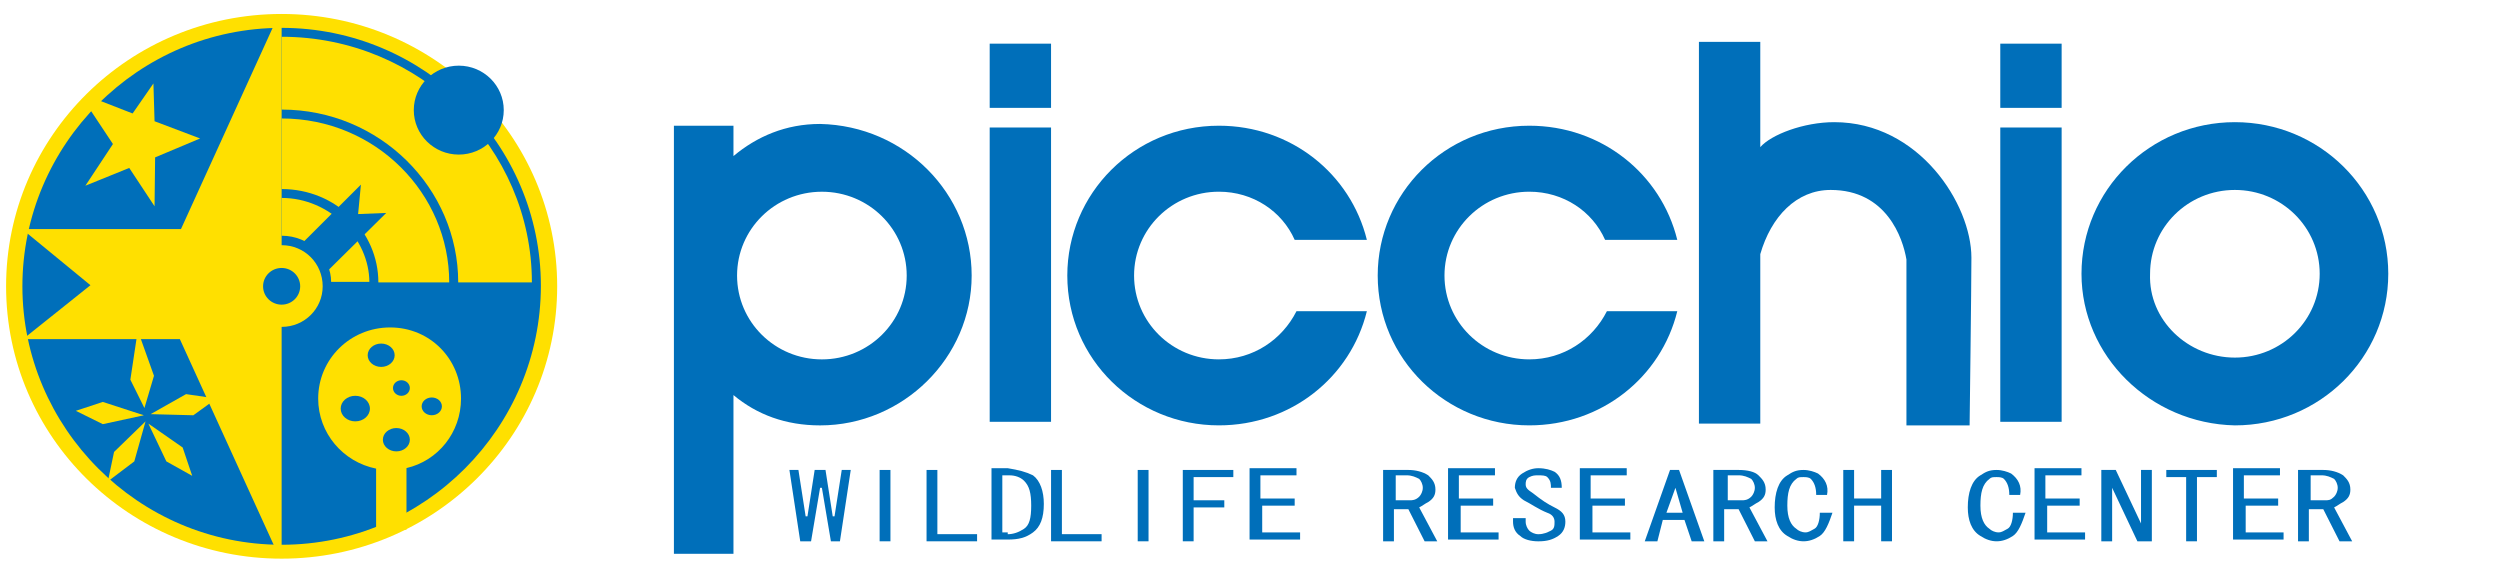 <svg width="179" height="42" viewBox="0 0 179 42" fill="none" xmlns="http://www.w3.org/2000/svg">
<path d="M20.165 40C31.061 40 39.894 31.27 39.894 20.5C39.894 9.73 31.061 1 20.165 1C9.269 1 0.436 9.73 0.436 20.5C0.436 31.27 9.269 40 20.165 40Z" fill="#FFE000"/>
<path d="M20.165 39.005C30.432 39.005 38.727 30.608 38.727 20.46C38.727 10.352 30.432 1.995 20.165 1.995C9.898 1.995 1.604 10.352 1.604 20.5C1.604 30.608 9.898 39.005 20.165 39.005Z" fill="#006FBA"/>
<path d="M9.777 24.241L9.334 27.186L10.341 29.215L11.025 26.907L10.059 24.201L9.777 24.241Z" fill="#FFE000"/>
<path d="M10.784 29.653L13.32 28.22L14.971 28.459L15.052 28.857L13.844 29.733L10.784 29.653Z" fill="#FFE000"/>
<path d="M10.623 30.33L11.911 33.036L13.763 34.07L13.079 32.041L10.623 30.33Z" fill="#FFE000"/>
<path d="M7.723 34.468L8.166 32.359L10.421 30.17L9.616 33.036L7.723 34.468Z" fill="#FFE000"/>
<path d="M10.3 29.733L7.361 28.778L5.429 29.415L7.361 30.37L10.3 29.733Z" fill="#FFE000"/>
<path d="M20.165 17.555V1.597L19.601 1.677L19.521 1.995L12.958 16.401H1.926L1.725 16.521L6.476 20.421L1.845 24.122L1.886 24.281H12.877L19.883 39.642H20.165V23.405C21.816 23.405 23.104 22.092 23.104 20.5C23.104 18.869 21.816 17.555 20.165 17.555Z" fill="#FFE000"/>
<path d="M6.476 7.885L8.086 10.312L6.113 13.297L9.254 12.024L11.066 14.77L11.106 11.268L14.327 9.914L11.066 8.681L10.985 5.975L9.495 8.124L7.039 7.168L6.476 7.885Z" fill="#FFE000"/>
<path d="M33.009 28.539C33.009 25.714 30.795 23.445 27.936 23.445C25.077 23.445 22.782 25.714 22.782 28.539C22.782 31.006 24.554 33.076 26.929 33.553V37.931H29.104V33.514C31.358 32.996 33.009 30.967 33.009 28.539Z" fill="#FFE000"/>
<path d="M26.447 20.221C26.447 17.078 23.628 14.172 20.166 14.172V16.878C22.179 16.878 23.709 18.47 23.709 20.182H26.447V20.221Z" fill="#FFE000"/>
<path d="M20.166 8.482C26.89 8.482 32.164 13.854 32.164 20.222H27.091C27.091 16.6 24.071 13.536 20.166 13.536V8.482Z" fill="#FFE000"/>
<path d="M20.166 7.846C27.212 7.846 32.808 13.497 32.808 20.222H38.083C38.083 10.631 30.11 2.632 20.166 2.632V7.846Z" fill="#FFE000"/>
<path d="M32.849 11.068C34.627 11.068 36.069 9.643 36.069 7.884C36.069 6.126 34.627 4.701 32.849 4.701C31.07 4.701 29.627 6.126 29.627 7.884C29.627 9.643 31.07 11.068 32.849 11.068Z" fill="#006FBA"/>
<path d="M28.379 32.319C28.913 32.319 29.345 31.945 29.345 31.484C29.345 31.022 28.913 30.648 28.379 30.648C27.845 30.648 27.413 31.022 27.413 31.484C27.413 31.945 27.845 32.319 28.379 32.319Z" fill="#006FBA"/>
<path d="M27.291 26.271C27.825 26.271 28.258 25.896 28.258 25.435C28.258 24.973 27.825 24.599 27.291 24.599C26.758 24.599 26.325 24.973 26.325 25.435C26.325 25.896 26.758 26.271 27.291 26.271Z" fill="#006FBA"/>
<path d="M25.439 30.17C26.018 30.17 26.486 29.76 26.486 29.255C26.486 28.749 26.018 28.339 25.439 28.339C24.861 28.339 24.393 28.749 24.393 29.255C24.393 29.76 24.861 30.17 25.439 30.17Z" fill="#006FBA"/>
<path d="M28.741 28.34C29.075 28.34 29.345 28.09 29.345 27.783C29.345 27.475 29.075 27.226 28.741 27.226C28.408 27.226 28.137 27.475 28.137 27.783C28.137 28.09 28.408 28.34 28.741 28.34Z" fill="#006FBA"/>
<path d="M30.915 29.732C31.315 29.732 31.64 29.447 31.64 29.095C31.64 28.744 31.315 28.459 30.915 28.459C30.515 28.459 30.19 28.744 30.19 29.095C30.19 29.447 30.515 29.732 30.915 29.732Z" fill="#006FBA"/>
<path d="M21.654 17.396L25.842 13.218L25.64 15.327L27.654 15.247L23.426 19.426L21.654 17.396Z" fill="#006FBA"/>
<path d="M20.165 21.813C20.898 21.813 21.493 21.225 21.493 20.5C21.493 19.774 20.898 19.186 20.165 19.186C19.431 19.186 18.836 19.774 18.836 20.5C18.836 21.225 19.431 21.813 20.165 21.813Z" fill="#006FBA"/>
<path d="M69.571 19.73C69.571 25.605 64.661 30.458 58.718 30.458C56.263 30.458 54.196 29.691 52.516 28.287V39.653H48.252V9.003H52.516V11.174C54.196 9.769 56.263 8.875 58.718 8.875C64.79 9.003 69.571 13.856 69.571 19.73ZM58.847 25.732C62.206 25.732 64.92 23.05 64.92 19.73C64.92 16.41 62.206 13.728 58.847 13.728C55.487 13.728 52.774 16.41 52.774 19.73C52.774 23.05 55.487 25.732 58.847 25.732Z" fill="#006FBA"/>
<path d="M149.035 19.602C149.035 13.6 153.945 8.747 160.018 8.747C166.09 8.747 171 13.6 171 19.602C171 25.604 166.09 30.457 160.018 30.457C153.945 30.329 149.035 25.476 149.035 19.602ZM160.018 25.604C163.377 25.604 166.09 22.922 166.09 19.602C166.09 16.281 163.377 13.6 160.018 13.6C156.658 13.6 153.945 16.281 153.945 19.602C153.816 22.922 156.658 25.604 160.018 25.604Z" fill="#006FBA"/>
<path d="M75.255 9.129H70.862V30.201H75.255V9.129Z" fill="#006FBA"/>
<path d="M75.255 3.126H70.862V7.723H75.255V3.126Z" fill="#006FBA"/>
<path d="M147.613 9.129H143.22V30.201H147.613V9.129Z" fill="#006FBA"/>
<path d="M147.613 3.126H143.22V7.723H147.613V3.126Z" fill="#006FBA"/>
<path d="M92.828 22.283C91.795 24.326 89.727 25.731 87.272 25.731C83.913 25.731 81.2 23.049 81.2 19.728C81.2 16.408 83.913 13.726 87.272 13.726C89.727 13.726 91.795 15.131 92.699 17.174H97.867C96.704 12.449 92.441 9.001 87.272 9.001C81.2 9.001 76.419 13.854 76.419 19.728C76.419 25.731 81.329 30.456 87.272 30.456C92.441 30.456 96.704 27.008 97.867 22.283H92.828Z" fill="#006FBA"/>
<path d="M115.054 22.283C114.02 24.326 111.953 25.731 109.498 25.731C106.139 25.731 103.425 23.049 103.425 19.728C103.425 16.408 106.139 13.726 109.498 13.726C111.953 13.726 114.02 15.131 114.925 17.174H120.093C118.93 12.449 114.666 9.001 109.498 9.001C103.425 9.001 98.644 13.854 98.644 19.728C98.644 25.731 103.554 30.456 109.498 30.456C114.666 30.456 118.93 27.008 120.093 22.283H115.054Z" fill="#006FBA"/>
<path d="M131.333 8.747C129.137 8.747 126.811 9.641 126.036 10.535V3H121.643V30.329H126.036V18.197C126.811 15.515 128.62 13.6 131.075 13.6C135.08 13.6 136.243 17.048 136.501 18.58V30.457H141.024C141.024 30.457 141.153 20.496 141.153 18.453C141.153 14.621 137.406 8.747 131.333 8.747Z" fill="#006FBA"/>
<path d="M56.522 33.649H57.167L57.684 36.969H57.814L58.33 33.649H59.106L59.623 36.969H59.752L60.269 33.649H60.914L60.139 38.757H59.493L58.847 34.926H58.718L58.072 38.757H57.297L56.522 33.649Z" fill="#006FBA"/>
<path d="M63.756 33.649V38.757H62.981V33.649H63.756Z" fill="#006FBA"/>
<path d="M66.341 33.649H67.116V38.246H69.959V38.757H66.341V33.649Z" fill="#006FBA"/>
<path d="M73.963 34.034C74.48 34.417 74.738 35.184 74.738 36.078C74.738 37.099 74.48 37.738 73.963 38.121C73.446 38.504 72.929 38.632 72.154 38.632H70.991V33.523H72.154C72.929 33.651 73.446 33.779 73.963 34.034ZM72.154 38.249C72.542 38.249 72.929 38.121 73.317 37.865C73.705 37.61 73.834 37.099 73.834 36.205C73.834 35.311 73.705 34.8 73.317 34.417C73.058 34.162 72.671 34.034 72.283 34.034H71.766V38.121H72.154V38.249Z" fill="#006FBA"/>
<path d="M75.256 33.649H76.032V38.246H78.874V38.757H75.256V33.649Z" fill="#006FBA"/>
<path d="M82.235 33.649V38.757H81.46V33.649H82.235Z" fill="#006FBA"/>
<path d="M84.688 38.757V33.649H88.306V34.16H85.463V35.82H87.66V36.331H85.463V38.757H84.688Z" fill="#006FBA"/>
<path d="M90.374 35.694H92.699V36.205H90.374V38.121H93.087V38.632H89.469V33.523H92.829V34.034H90.245V35.694H90.374Z" fill="#006FBA"/>
<path d="M102.26 34.032C102.518 34.288 102.777 34.543 102.777 35.054C102.777 35.437 102.648 35.692 102.26 35.948C102.002 36.075 101.872 36.203 101.614 36.331L102.906 38.757H102.002L100.839 36.459H99.805V38.757H99.03V33.649H100.839C101.356 33.649 101.872 33.777 102.26 34.032ZM101.614 35.565C101.743 35.437 101.872 35.181 101.872 34.926C101.872 34.671 101.743 34.415 101.614 34.288C101.356 34.16 101.097 34.032 100.709 34.032H99.934V35.82H100.968C101.097 35.82 101.356 35.82 101.614 35.565Z" fill="#006FBA"/>
<path d="M104.585 35.694H106.91V36.205H104.585V38.121H107.298V38.632H103.68V33.523H107.04V34.034H104.455V35.694H104.585Z" fill="#006FBA"/>
<path d="M111.305 36.333C111.822 36.588 112.08 36.844 112.08 37.355C112.08 37.738 111.951 38.121 111.564 38.376C111.176 38.632 110.788 38.759 110.142 38.759C109.626 38.759 109.109 38.632 108.85 38.376C108.463 38.121 108.333 37.738 108.333 37.355V37.099H109.238V37.355C109.238 37.61 109.367 37.865 109.496 37.993C109.626 38.121 109.884 38.249 110.142 38.249C110.53 38.249 110.788 38.121 111.047 37.993C111.305 37.865 111.305 37.61 111.305 37.355C111.305 37.099 111.176 36.844 110.788 36.716C110.142 36.461 109.626 36.078 109.109 35.822C108.721 35.567 108.592 35.311 108.463 34.928C108.463 34.545 108.592 34.162 108.98 33.907C109.367 33.651 109.755 33.523 110.142 33.523C110.659 33.523 111.047 33.651 111.305 33.779C111.693 34.034 111.822 34.417 111.822 34.928H111.047C111.047 34.673 111.047 34.417 110.788 34.162C110.659 34.034 110.401 34.034 110.142 34.034C109.884 34.034 109.755 34.034 109.496 34.162C109.238 34.29 109.238 34.545 109.238 34.673C109.238 34.928 109.367 35.056 109.755 35.311C110.401 35.822 110.788 36.078 111.305 36.333Z" fill="#006FBA"/>
<path d="M114.019 35.694H116.345V36.205H114.019V38.121H116.733V38.632H113.115V33.523H116.474V34.034H113.89V35.694H114.019Z" fill="#006FBA"/>
<path d="M118.669 38.757H117.765L119.574 33.649H120.22L122.028 38.757H121.124L120.607 37.225H119.057L118.669 38.757ZM119.961 34.926L119.315 36.714H120.478L119.961 34.926Z" fill="#006FBA"/>
<path d="M125.905 34.032C126.163 34.288 126.422 34.543 126.422 35.054C126.422 35.437 126.293 35.692 125.905 35.948C125.647 36.075 125.517 36.203 125.259 36.331L126.551 38.757H125.647L124.484 36.459H123.45V38.757H122.675V33.649H124.484C125.13 33.649 125.647 33.777 125.905 34.032ZM125.388 35.565C125.517 35.437 125.647 35.181 125.647 34.926C125.647 34.671 125.517 34.415 125.388 34.288C125.13 34.16 124.871 34.032 124.484 34.032H123.708V35.82H124.742C124.871 35.82 125.13 35.82 125.388 35.565Z" fill="#006FBA"/>
<path d="M130.299 38.374C129.911 38.63 129.523 38.757 129.136 38.757C128.748 38.757 128.36 38.63 127.973 38.374C127.327 37.991 127.068 37.225 127.068 36.331C127.068 35.309 127.327 34.415 127.973 34.032C128.36 33.777 128.619 33.649 129.136 33.649C129.523 33.649 129.911 33.777 130.169 33.904C130.686 34.288 130.945 34.798 130.815 35.437H130.04C130.04 34.926 129.911 34.543 129.652 34.288C129.523 34.16 129.265 34.16 129.136 34.16C128.877 34.16 128.748 34.16 128.619 34.288C128.102 34.671 127.973 35.309 127.973 36.203C127.973 37.097 128.231 37.608 128.619 37.863C128.748 37.991 129.006 38.119 129.265 38.119C129.523 38.119 129.652 37.991 129.911 37.863C130.169 37.736 130.299 37.225 130.299 36.714H131.203C130.945 37.48 130.686 38.119 130.299 38.374Z" fill="#006FBA"/>
<path d="M131.978 38.757V33.649H132.753V35.692H134.691V33.649H135.467V38.757H134.691V37.48V36.203H132.753V38.757H131.978Z" fill="#006FBA"/>
<path d="M144.124 38.374C143.737 38.63 143.349 38.757 142.961 38.757C142.574 38.757 142.186 38.63 141.798 38.374C141.152 37.991 140.894 37.225 140.894 36.331C140.894 35.309 141.152 34.415 141.798 34.032C142.186 33.777 142.445 33.649 142.961 33.649C143.349 33.649 143.737 33.777 143.995 33.904C144.512 34.288 144.77 34.798 144.641 35.437H143.866C143.866 34.926 143.737 34.543 143.478 34.288C143.349 34.16 143.091 34.16 142.961 34.16C142.703 34.16 142.574 34.16 142.445 34.288C141.928 34.671 141.798 35.309 141.798 36.203C141.798 37.097 142.057 37.608 142.445 37.863C142.574 37.991 142.832 38.119 143.091 38.119C143.349 38.119 143.478 37.991 143.737 37.863C143.995 37.736 144.124 37.225 144.124 36.714H145.029C144.77 37.48 144.512 38.119 144.124 38.374Z" fill="#006FBA"/>
<path d="M146.578 35.694H148.904V36.205H146.578V38.121H149.291V38.632H145.673V33.523H149.033V34.034H146.449V35.694H146.578Z" fill="#006FBA"/>
<path d="M154.072 33.649V38.757H153.038L151.229 34.926V38.757H150.454V33.649H151.488L153.297 37.48V33.649H154.072Z" fill="#006FBA"/>
<path d="M156.528 38.757V36.459V34.16H155.107V33.649H158.725V34.16H157.303V38.757H156.528Z" fill="#006FBA"/>
<path d="M160.791 35.694H163.116V36.205H160.791V38.121H163.504V38.632H159.886V33.523H163.246V34.034H160.661V35.694H160.791Z" fill="#006FBA"/>
<path d="M167.769 34.032C168.027 34.288 168.286 34.543 168.286 35.054C168.286 35.437 168.156 35.692 167.769 35.948C167.51 36.075 167.381 36.203 167.123 36.331L168.415 38.757H167.51L166.347 36.459H165.314V38.757H164.539V33.649H166.347C166.864 33.649 167.381 33.777 167.769 34.032ZM167.123 35.565C167.252 35.437 167.381 35.181 167.381 34.926C167.381 34.671 167.252 34.415 167.123 34.288C166.864 34.16 166.606 34.032 166.218 34.032H165.443V35.82H166.477C166.735 35.82 166.864 35.82 167.123 35.565Z" fill="#006FBA"/>
</svg>
